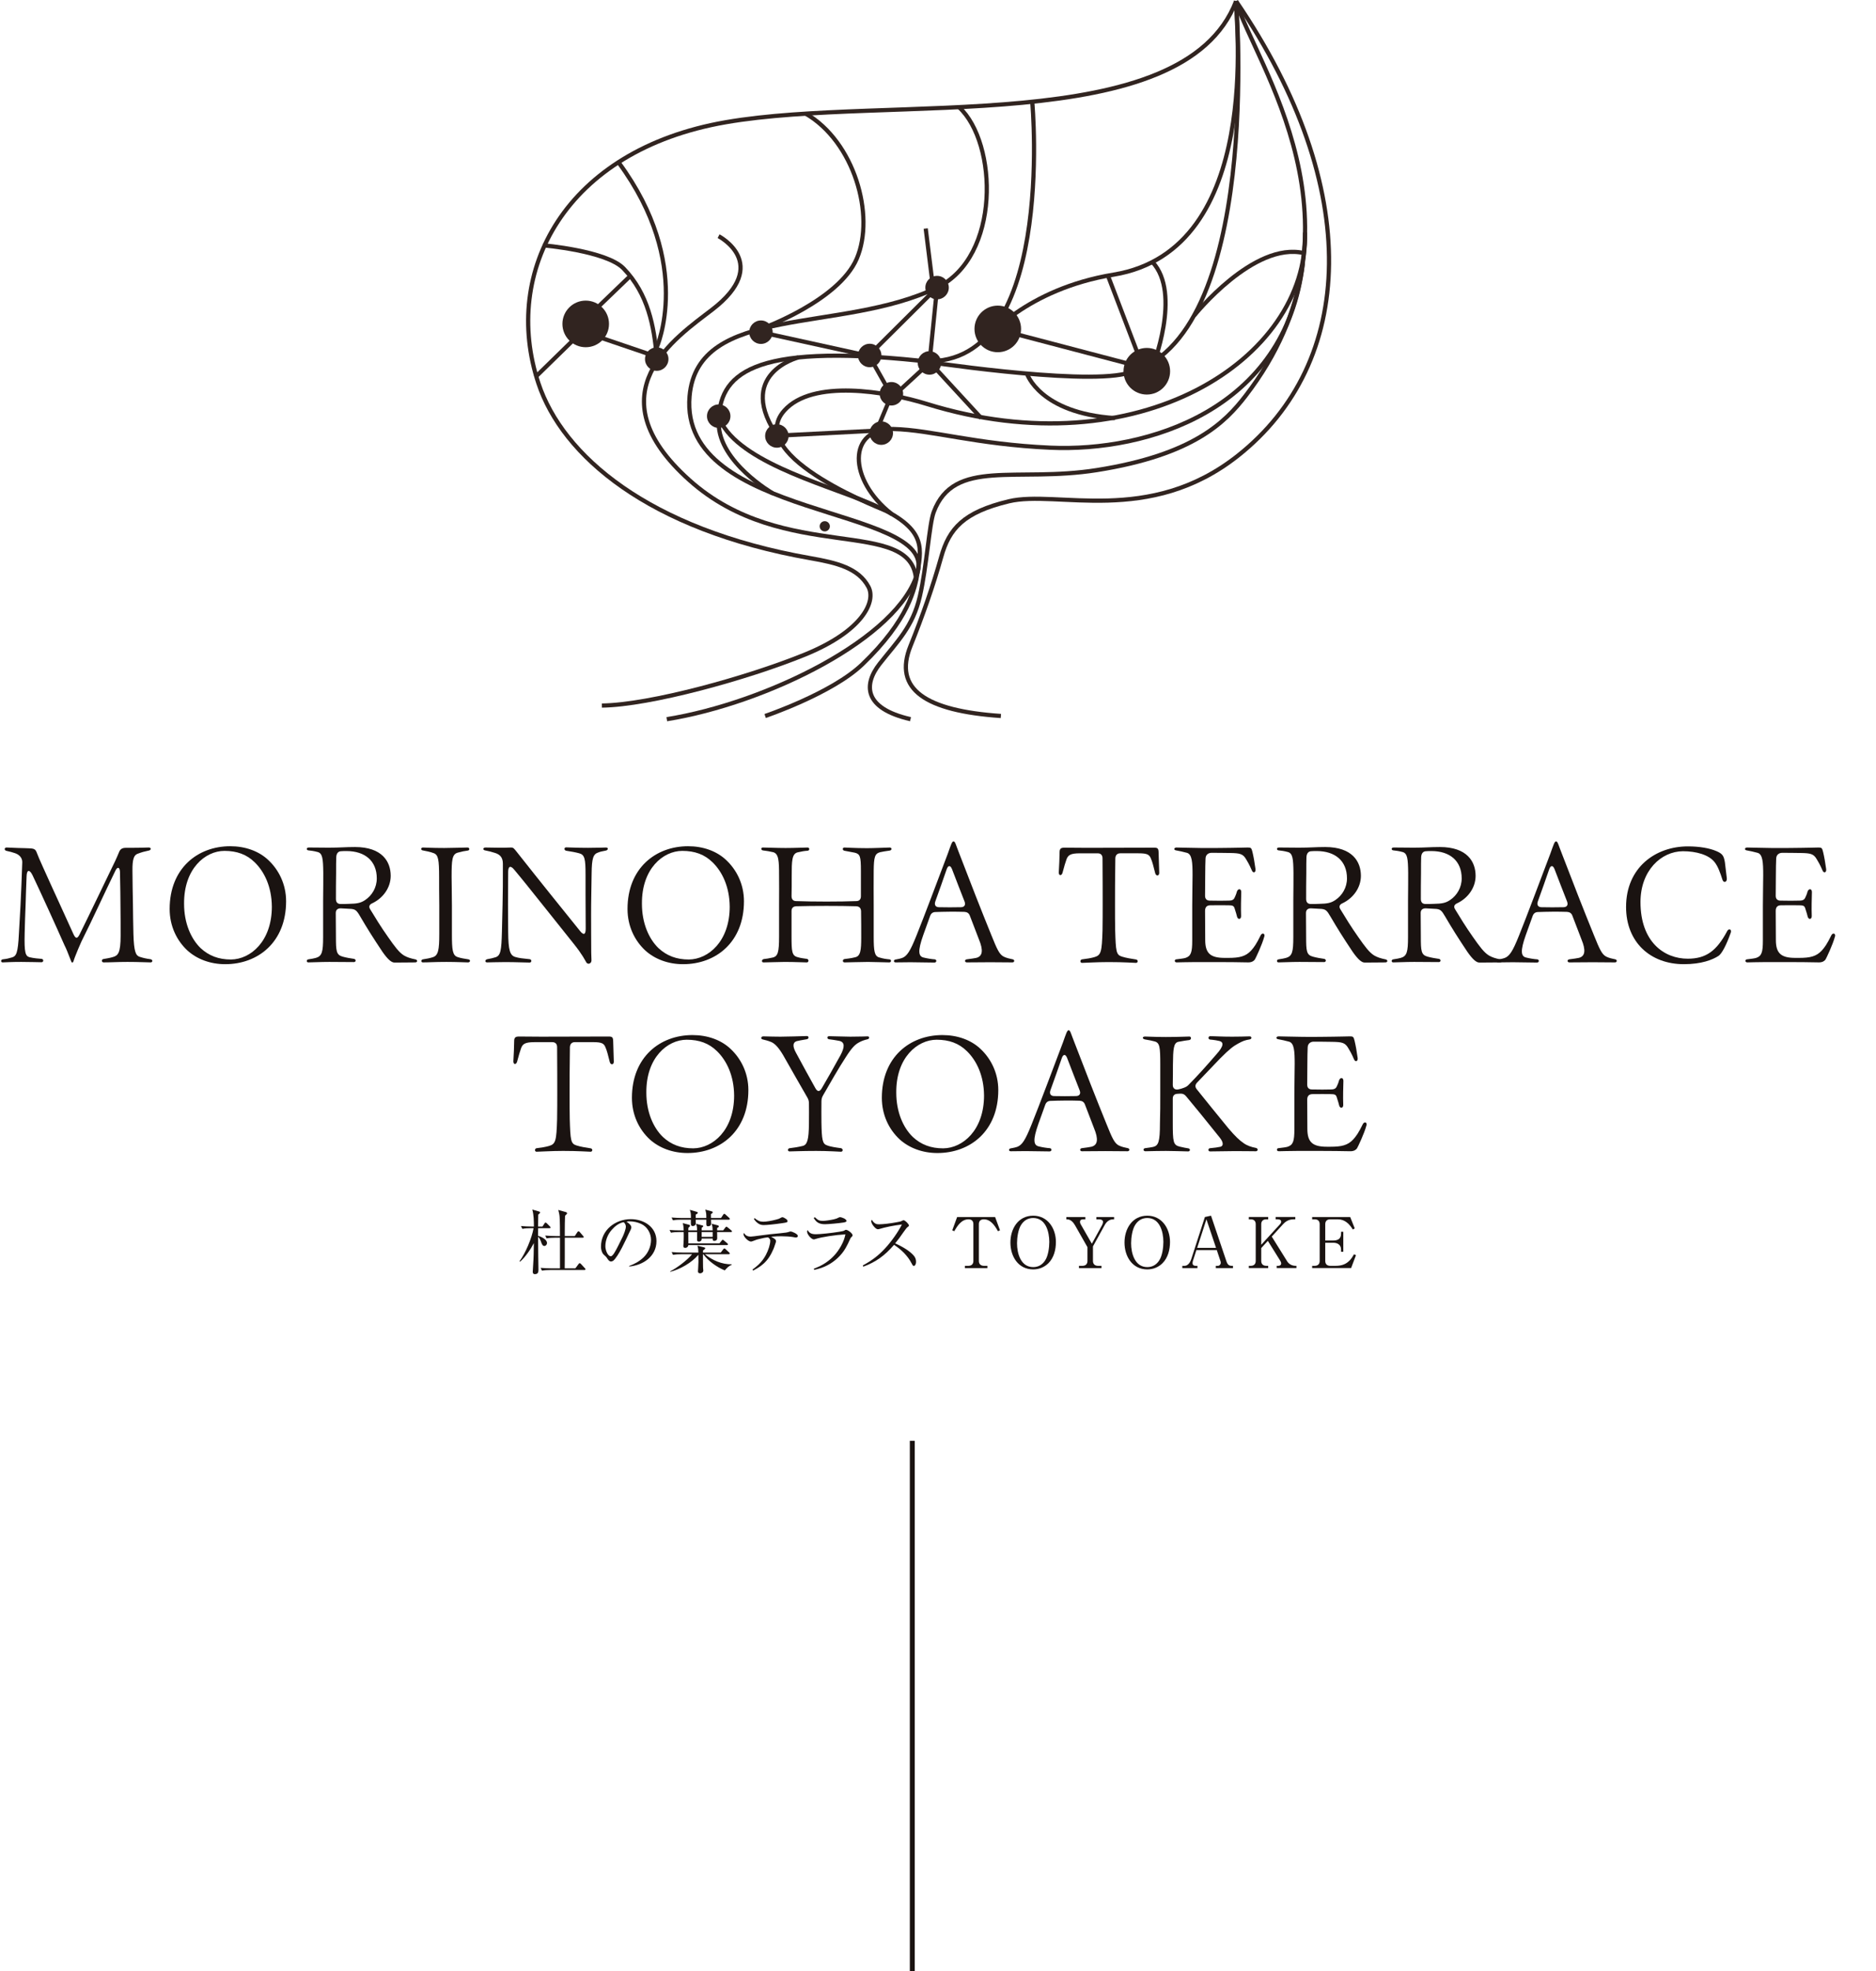 <?xml version="1.0" encoding="UTF-8"?><svg id="_レイヤー_2" xmlns="http://www.w3.org/2000/svg" width="268.259" height="281.721" viewBox="0 0 268.259 281.721"><defs><style>.cls-1{stroke:#312420;stroke-width:.6px;}.cls-1,.cls-2{fill:none;stroke-miterlimit:10;}.cls-2{stroke:#1a1311;stroke-width:.7px;}.cls-3{fill:#1a1311;}.cls-4{fill:#312420;}</style></defs><g id="_レイヤー_12"><path class="cls-1" d="M164.795,52.475s4.215-10.514,0-15.028"/><path class="cls-4" d="M118.435,74.679c.295.275.31.738.035,1.032-.275.295-.738.311-1.032.035-.295-.276-.31-.738-.035-1.033s.738-.31,1.032-.035Z"/><path class="cls-1" d="M137.159,15.339c5.502,5.104,5.956,21.349-3.161,25.758-13.762,6.654-34.241,2.264-35.393,15.528-1.535,17.665,35.165,15.614,32.629,25.086-2.536,9.472-21.754,18.809-35.885,21.067"/><path class="cls-1" d="M147.611,14.623s3.562,38.971-16.215,36.914c-24.095-2.506-28.657,1.94-28.625,8.951.025,5.568,7.719,10.007,7.719,10.007"/><path class="cls-1" d="M108.813,47.006s11.11-3.972,13.706-10.053c2.64-6.186-.364-16.706-7.334-20.729"/><path class="cls-1" d="M102.753,33.752s7.628,3.923-.887,10.476c-5.193,3.997-17.21,11.934-3.276,24.401,13.603,12.171,31.861,5,32.414,14.303"/><path class="cls-1" d="M93.909,49.64s5.304-11.834-5.413-26.37"/><path class="cls-1" d="M109.411,102.322s9.543-3.223,13.869-7.356c6.668-6.371,7.579-10.918,7.953-13.255.604-3.777,1.134-6.498-7.209-9.936-6.726-2.772-19.127-6.072-21.285-12.301"/><path class="cls-1" d="M93.909,50.981c-.377-4.265-1.204-8.969-4.75-12.622-2.458-2.531-11.503-3.301-11.503-3.301"/><path class="cls-1" d="M176.754.169c-7.548,19.687-49.653,13.255-72.978,17.3-22.982,3.986-32.084,21.349-26.785,37.306,3.432,10.336,15.713,20.926,38.883,24.991,3.771.662,6.856,1.404,8.304,4.086,1.141,2.114-.844,6.347-9.088,9.698-8.243,3.352-22.128,7.19-29.022,7.281"/><path class="cls-1" d="M127.18,73.171s-20.992-7.828-15.023-14.503c4.039-4.518,14.526-2.751,20.392-.936,30.164,9.332,54.5-6.399,54.068-24.515"/><path class="cls-1" d="M140.958,48.504s5.722-7.192,18.283-9.257c21.572-3.545,17.389-36.904,17.513-39.078"/><path class="cls-1" d="M186.309,37.589c-2.434,21.042-22.32,27.006-36.096,26.392-10.678-.477-16.988-2.541-22.465-2.673-6.556-.157-6.546,7.211-.229,12.162"/><path class="cls-1" d="M131.396,51.536s22.711,3.51,29.599,1.857C180.675,48.67,176.754.169,176.754.169"/><path class="cls-1" d="M176.754.169c2.535,8.688,20.021,32.165,1.356,56.401-2.903,3.769-7.45,8.429-21.285,10.614-11.474,1.812-20.399-1.746-23.305,5.986-.656,1.744-.997,7.787-1.985,12.054-1.011,4.371-3.241,6.453-5.745,9.64-2.322,2.955-2.322,6.371,4.41,7.912"/><line class="cls-1" x1="90.09" y1="39.471" x2="85.671" y2="43.722"/><line class="cls-1" x1="83.701" y1="46.916" x2="76.561" y2="53.888"/><line class="cls-1" x1="132.91" y1="51.868" x2="133.997" y2="41.096"/><line class="cls-1" x1="133.454" y1="41.375" x2="132.371" y2="32.659"/><line class="cls-1" x1="133.454" y1="52.311" x2="140.31" y2="59.751"/><line class="cls-1" x1="133.997" y1="41.096" x2="124.177" y2="50.853"/><circle class="cls-4" cx="133.997" cy="41.101" r="1.677"/><line class="cls-1" x1="124.362" y1="50.978" x2="127.467" y2="56.479"/><line class="cls-1" x1="108.632" y1="47.44" x2="124.177" y2="50.853"/><line class="cls-1" x1="110.894" y1="62.274" x2="125.79" y2="61.517"/><line class="cls-1" x1="83.083" y1="47.3" x2="93.909" y2="50.981"/><line class="cls-1" x1="127.488" y1="56.848" x2="132.91" y2="51.868"/><line class="cls-1" x1="125.332" y1="61.584" x2="127.467" y2="56.479"/><circle class="cls-4" cx="127.467" cy="56.273" r="1.677"/><circle class="cls-4" cx="132.91" cy="51.868" r="1.677"/><line class="cls-1" x1="158.446" y1="39.433" x2="163.45" y2="52.524"/><line class="cls-1" x1="144.259" y1="47.483" x2="163.45" y2="52.524"/><circle class="cls-4" cx="108.813" cy="47.473" r="1.677"/><circle class="cls-4" cx="93.909" cy="51.317" r="1.677"/><circle class="cls-4" cx="163.988" cy="53.054" r="3.331"/><circle class="cls-4" cx="142.677" cy="47.006" r="3.331"/><circle class="cls-4" cx="83.754" cy="46.291" r="3.331"/><path class="cls-1" d="M170.767,45.093s8.493-10.618,15.699-8.919"/><path class="cls-1" d="M146.846,53.391s1.798,5.641,12.587,6.36"/><path class="cls-1" d="M114.177,51.079s-9.317,2.382-2.775,11.592"/><circle class="cls-4" cx="124.362" cy="50.801" r="1.677"/><circle class="cls-4" cx="126.016" cy="61.896" r="1.677"/><circle class="cls-4" cx="111.088" cy="62.303" r="1.677"/><path class="cls-1" d="M176.754.169c18.311,26.839,17.039,51.699.249,64.962-12.719,10.047-25.882,4.858-32.744,6.508-6.498,1.563-8.537,3.911-9.671,7.956-1.134,4.045-2.674,8.471-4.389,12.711-2.506,6.199,2.142,9.281,12.923,10.015"/><circle class="cls-4" cx="102.771" cy="59.473" r="1.677"/><path class="cls-3" d="M9.94,136.776c-.229-.575-.435-1.15-.733-1.725-1.214-2.759-3.367-7.473-4.558-9.98-.435-.874-.825-.805-.848.184-.045,1.403-.114,2.69-.137,3.955-.046,1.38-.115,2.782-.137,4.162-.069,2.828.114,3.265.71,3.426.572.138,1.328.207,1.718.23.32.046.297.483-.023.483-.596,0-1.581-.046-2.886-.046-1.352,0-1.947.046-2.657.069-.16,0-.229-.092-.229-.207,0-.092.069-.207.229-.23.619-.069.848-.138,1.329-.276.618-.184.848-.621.985-3.38.069-1.357.16-2.69.229-4.047.092-1.84.16-3.495.252-6.163.023-.667-.481-1.127-1.054-1.311-.435-.138-.641-.207-1.191-.322-.366-.069-.343-.483,0-.483s1.168.069,2.588.092c.252,0,.435.023.618.023.756.023.939.138,1.122.644.161.414.413,1.035.848,1.978,1.512,3.38,3.161,6.898,4.375,9.612.321.713.573.736.916.023,1.649-3.334,3.436-7.083,5.062-10.44.252-.529.435-.989.572-1.311.161-.391.435-.575.962-.575h.756c.962,0,1.695-.023,2.52-.046.366,0,.366.368,0,.437-.641.138-.939.207-1.604.46-.503.184-.755.713-.733,2.438.023,1.748.023,3.058.069,4.76.023,1.449.023,2.805.069,4.254.069,2.622.366,3.082.87,3.265.573.184.894.253,1.535.345.206.023.298.138.298.253s-.092.207-.252.207c-.596,0-1.626-.069-3.298-.069-1.42,0-2.313.069-3.413.069-.32,0-.343-.437-.023-.483.367-.069.894-.138,1.329-.276.756-.207,1.122-.575,1.122-3.058,0-1.472,0-2.69-.022-4.392,0-1.242-.023-2.162-.069-4.714-.023-.713-.367-.805-.665-.161-1.74,3.564-3.115,6.646-4.855,10.118-.343.736-.618,1.449-.916,2.185-.206.506-.206.805-.389.805-.115,0-.161-.207-.39-.782Z"/><path class="cls-3" d="M26.802,135.834c-1.512-1.403-2.542-3.472-2.542-5.933,0-5.818,4.008-8.968,8.658-8.968,2.153,0,4.077.69,5.428,1.955,1.512,1.403,2.565,3.472,2.565,5.91,0,5.841-4.008,8.991-8.703,8.991-2.13,0-4.031-.713-5.405-1.955ZM38.873,129.556c-.023-2.805-1.054-4.967-2.451-6.324-1.146-1.127-2.542-1.633-4.329-1.633-2.748,0-5.817,2.552-5.771,7.565,0,2.76.985,4.99,2.359,6.324,1.191,1.104,2.588,1.633,4.352,1.633,2.794-.023,5.841-2.598,5.841-7.565Z"/><path class="cls-3" d="M54.657,135.972c-1.351-2.024-2.13-3.265-3.115-4.944-.55-.943-.71-1.127-1.558-1.15l-1.26-.069c-.458,0-.71.23-.71.667,0,.966.023,1.978.023,3.38,0,2.046.046,2.598.939,2.851.573.161,1.168.253,1.649.322.32.069.297.46-.023.46-.939,0-2.153-.023-3.527-.023-1.283,0-2.359.069-2.978.069-.16,0-.229-.092-.229-.207,0-.092.069-.207.229-.23.596-.092.71-.115,1.077-.207.87-.253,1.031-.851,1.031-2.966v-5.197c.023-1.978.023-2.943.023-4.001-.023-2.046-.115-2.782-.802-2.966-.504-.138-1.008-.207-1.283-.23-.183,0-.275-.115-.275-.207,0-.115.092-.207.298-.207.55,0,1.672.023,2.84.023,1.626,0,2.382-.092,3.756-.092,3.894,0,5.107,2.093,5.107,4.116,0,1.678-1.077,3.173-2.611,3.909-.435.184-.573.483-.321.874.641,1.058,1.535,2.529,2.565,3.978.916,1.311,1.557,2.185,2.267,2.622.481.276.939.414,1.604.552.183.023.275.138.275.23,0,.115-.092.207-.298.207-.802,0-1.558.023-2.932.023-.413,0-.916-.368-1.764-1.587ZM49.961,129.165c1.008-.023,1.604-.092,2.268-.552.962-.644,1.649-1.771,1.649-3.081,0-2.507-1.695-3.909-4.329-3.909-.275,0-.527,0-.756.023-.412,0-.687.299-.71.851-.023.483-.023,1.219-.023,2.3-.023,1.311-.023,2.391-.023,3.679,0,.46.229.713.664.713.413,0,.848,0,1.26-.023Z"/><path class="cls-3" d="M60.249,137.328c0-.092.069-.207.229-.23.504-.069,1.054-.184,1.397-.299.801-.23.939-1.081.939-3.311v-4.093c-.023-1.771-.023-3.035-.023-4.024,0-2.506-.115-3.219-.779-3.449-.458-.184-1.077-.299-1.558-.391-.16-.023-.229-.115-.229-.207,0-.115.092-.207.252-.207.321,0,1.237.069,3.046.069,1.031,0,2.932-.069,3.321-.069.321,0,.367.391.046.437-.389.046-.87.138-1.443.299-.802.23-.87,1.035-.87,3.472,0,.989.045,2.3.045,4.07v4.093c0,2.276.092,3.058.825,3.288.458.161.985.23,1.535.322.16.023.229.138.229.23s-.115.207-.275.207c-.504,0-1.558-.069-3.092-.069-1.741,0-2.497.069-3.367.069-.16,0-.229-.092-.229-.207Z"/><path class="cls-3" d="M72.252,137.489c-1.397,0-2.016.046-2.611.046-.32,0-.32-.391.046-.46.619-.115.71-.138,1.168-.276.733-.23.848-.966.917-3.656l.091-3.863c.046-1.771.046-3.196.046-5.841,0-.874-.389-1.311-1.099-1.541-.573-.184-.871-.253-1.443-.368-.16-.023-.252-.115-.252-.207,0-.115.115-.207.298-.207.71,0,2.474.069,3.665,0,.344,0,.435.161.756.552,4.054,5.128,6.207,7.772,8.131,10.164l.962,1.196c.504.644.825.575.825-.299,0-1.863-.023-3.403-.023-4.944v-2.828c0-2.185-.115-2.805-.894-3.012-.504-.138-1.099-.253-1.878-.368-.321-.069-.321-.483,0-.483.481,0,1.42.069,3.115.069,1.42,0,2.313-.046,2.565-.046.183,0,.275.069.275.161,0,.138-.092.23-.275.276-.596.115-.825.161-1.1.276-.71.23-.916.828-.939,2.989l-.046,2.966c-.045,2.3-.023,3.656-.023,5.473,0,2.851.023,3.541.046,3.932.023.322-.183.529-.412.529-.115,0-.229-.046-.321-.184-.229-.368-.504-1.035-1.809-2.667-2.451-3.058-4.924-6.186-6.78-8.485-.641-.805-1.191-1.449-1.718-2.093-.504-.621-.87-.552-.87.322,0,1.702-.023,3.357-.023,4.622l.023,3.909c.023,2.69.252,3.426,1.077,3.633.481.138.87.184,1.992.299.321.023.321.483,0,.483-.71,0-1.924-.069-3.481-.069Z"/><path class="cls-3" d="M92.274,135.834c-1.512-1.403-2.542-3.472-2.542-5.933,0-5.818,4.008-8.968,8.658-8.968,2.153,0,4.077.69,5.428,1.955,1.512,1.403,2.565,3.472,2.565,5.91,0,5.841-4.008,8.991-8.703,8.991-2.13,0-4.031-.713-5.405-1.955ZM104.344,129.556c-.023-2.805-1.054-4.967-2.451-6.324-1.146-1.127-2.542-1.633-4.329-1.633-2.748,0-5.817,2.552-5.771,7.565,0,2.76.985,4.99,2.359,6.324,1.191,1.104,2.588,1.633,4.352,1.633,2.794-.023,5.841-2.598,5.841-7.565Z"/><path class="cls-3" d="M109.25,137.053c.389-.046.595-.069,1.214-.207.778-.161.939-.782.939-2.989v-4.507c0-1.771.023-3.035,0-4.208,0-2.116-.046-3.15-.848-3.357-.504-.115-.893-.184-1.466-.253-.16-.023-.229-.138-.229-.23s.069-.184.229-.184c.665,0,1.878.069,3.252.069,1.26,0,2.817-.069,3.138-.069s.321.437,0,.46c-.389.023-.847.092-1.42.23-.825.207-.848,1.219-.848,3.403,0,1.104,0,1.909-.023,2.851,0,.46.229.713.665.713,2.359.092,6.344.092,8.589,0,.435,0,.664-.253.664-.69v-3.656c0-2.047-.115-2.392-.894-2.575-.572-.115-1.122-.207-1.466-.276-.32-.069-.297-.46,0-.46.275,0,1.558.092,3.229.092.985,0,2.405-.069,3.252-.092.16,0,.252.092.252.207,0,.092-.092.207-.252.23-.596.092-.985.138-1.374.23-.756.207-.894.69-.917,2.645-.023,1.84,0,3.15,0,4.921v4.553c0,2,.115,2.736.779,2.92.619.184.985.23,1.466.276.321.023.298.437-.023.437-.458,0-2.29-.069-3.023-.069-.779,0-3.184.069-3.367.069-.32,0-.32-.437,0-.483.298-.046.894-.092,1.512-.253.779-.161.871-1.012.871-2.828,0-1.265,0-2.346-.023-3.771-.023-.437-.252-.667-.687-.69-2.245-.069-6.253-.069-8.589,0-.436.023-.665.253-.665.69v3.61c0,2.116.046,2.76.848,2.966.389.138,1.054.207,1.351.253.321.069.275.506-.022.506-.55,0-1.558-.069-3.184-.069-.71,0-2.497.069-3,.069-.321,0-.298-.437.069-.483Z"/><path class="cls-3" d="M130.211,137.512c-.779,0-1.58.023-2.13.023-.183,0-.252-.092-.252-.184,0-.115.069-.207.252-.23.389-.069.71-.138.893-.207.71-.253,1.168-.943,2.061-3.173,1.169-2.897,3.023-7.864,4.489-11.728.458-1.265.596-1.771.825-1.771.252,0,.32.483.847,1.793,1.443,3.771,3.161,8.163,4.558,11.59.825,2.046,1.146,2.759,1.764,3.081.413.207.871.299,1.306.391.138.023.206.138.206.23s-.092.207-.252.207c-1.054,0-2.222-.023-3.184-.023-1.488,0-2.794.023-3.344.023-.32,0-.344-.391-.022-.437.71-.092,1.03-.138,1.374-.207.938-.23,1.008-1.127.39-2.621l-1.306-3.403c-.138-.368-.39-.529-.779-.552-1.236-.046-3-.023-4.122.023-.39,0-.642.184-.779.552l-.984,2.737c-.824,2.323-.688,3.058.068,3.219.436.115,1.168.23,1.581.253.32.046.274.46-.046.46-.688,0-2.703-.046-3.413-.046ZM137.93,128.843c-.596-1.495-1.168-3.012-1.81-4.668-.252-.598-.572-.483-.756.069-.48,1.426-1.076,3.058-1.626,4.599-.16.483.046.805.55.805.938.023,2.106.023,3.092,0,.526,0,.732-.322.55-.805Z"/><path class="cls-3" d="M154.745,137.099c.618-.069,1.306-.184,1.764-.322.939-.276,1.054-.736,1.146-3.817.022-1.265.022-2.667.022-3.679,0-1.633,0-3.541-.022-6.623,0-.46-.252-.713-.688-.713h-2.542c-1.352,0-1.695.253-1.924.874-.115.322-.344,1.035-.573,1.931-.137.437-.526.414-.526-.046v-.046c.046-.529.114-2.46.114-2.875,0-.506.206-.644.688-.644.229,0,1.878.023,3.184.023l9.643-.023c.504,0,.618.115.641.621.023.483.092,2.621.092,2.943v.046c0,.437-.436.506-.572.046-.229-.943-.436-1.702-.596-2.047-.229-.621-.526-.805-1.81-.805h-2.588c-.436,0-.688.253-.71.713-.046,3.081-.046,4.967-.046,6.623,0,1.449,0,2.46.022,3.633.092,3.058.138,3.541.962,3.794.573.184,1.397.322,2.039.414.32.069.274.483-.023.483-.366,0-1.648-.115-3.916-.115-1.741,0-3.367.115-3.802.115-.321,0-.298-.483.022-.506Z"/><path class="cls-3" d="M168.193,137.099c.596-.069,1.122-.138,1.328-.207.779-.253.962-.805.962-2.46v-5.036c0-1.725.046-3.104.046-4.346,0-1.817-.068-2.966-.802-3.173-.48-.138-1.145-.276-1.534-.345-.184-.023-.274-.115-.274-.207s.114-.207.297-.207c.436,0,1.535.046,3.505.069,2.222.023,3.436-.023,4.328-.023,1.031,0,1.649-.046,2.359-.046.436,0,.55.023.688.644.16.667.32,1.564.435,2.438.069.506-.344.644-.526.184-.344-.805-.618-1.265-.802-1.563-.458-.805-.894-.897-2.313-.92-1.008-.023-2.198-.023-2.68-.023-.298,0-.802.184-.824.805-.023.575-.046,1.426-.046,2.437,0,.943-.022,1.817-.022,2.897,0,.46.252.69.687.69,1.122.023,1.97.023,2.657,0,.595,0,.778-.161.916-.506.183-.368.274-.713.298-.805.16-.437.618-.437.618.092-.023.943-.068,2.208-.023,3.403.023.506-.435.575-.572.138-.046-.184-.183-.713-.366-1.242-.114-.345-.298-.414-.87-.414-.71,0-1.535-.023-2.589,0-.549,0-.755.322-.755.805,0,1.403.022,2.667.022,4.162,0,1.931.778,2.552,2.794,2.552h.504c1.604,0,2.474-.207,3.253-1.035.435-.483.778-.966,1.374-2.185.183-.368.55-.322.55.023,0,.046,0,.092-.023.138-.32,1.196-1.236,3.104-1.352,3.288-.137.207-.435.414-.938.414-1.214-.023-2.886-.046-4.375-.046h-3.138c-1.396,0-2.29.046-2.726.046-.366,0-.343-.414-.068-.437Z"/><path class="cls-3" d="M193.391,135.972c-1.352-2.024-2.13-3.265-3.115-4.944-.549-.943-.71-1.127-1.557-1.15l-1.26-.069c-.458,0-.71.23-.71.667,0,.966.022,1.978.022,3.38,0,2.046.046,2.598.939,2.851.572.161,1.168.253,1.648.322.321.069.298.46-.022.46-.939,0-2.153-.023-3.527-.023-1.282,0-2.359.069-2.978.069-.16,0-.229-.092-.229-.207,0-.092.068-.207.229-.23.596-.092.71-.115,1.076-.207.871-.253,1.031-.851,1.031-2.966v-5.197c.022-1.978.022-2.943.022-4.001-.022-2.046-.114-2.782-.802-2.966-.504-.138-1.008-.207-1.282-.23-.184,0-.274-.115-.274-.207,0-.115.091-.207.297-.207.55,0,1.673.023,2.841.023,1.626,0,2.382-.092,3.756-.092,3.894,0,5.107,2.093,5.107,4.116,0,1.678-1.076,3.173-2.611,3.909-.435.184-.572.483-.32.874.642,1.058,1.534,2.529,2.565,3.978.916,1.311,1.558,2.185,2.268,2.622.48.276.938.414,1.603.552.184.023.275.138.275.23,0,.115-.092.207-.298.207-.802,0-1.558.023-2.932.023-.412,0-.916-.368-1.764-1.587ZM188.695,129.165c1.008-.023,1.604-.092,2.268-.552.962-.644,1.649-1.771,1.649-3.081,0-2.507-1.695-3.909-4.329-3.909-.274,0-.526,0-.756.023-.412,0-.688.299-.71.851-.022.483-.022,1.219-.022,2.3-.023,1.311-.023,2.391-.023,3.679,0,.46.229.713.664.713.412,0,.848,0,1.26-.023Z"/><path class="cls-3" d="M209.793,135.972c-1.352-2.024-2.13-3.265-3.115-4.944-.549-.943-.71-1.127-1.557-1.15l-1.26-.069c-.458,0-.71.23-.71.667,0,.966.022,1.978.022,3.38,0,2.046.046,2.598.939,2.851.572.161,1.168.253,1.648.322.321.069.298.46-.022.46-.939,0-2.153-.023-3.527-.023-1.282,0-2.359.069-2.978.069-.16,0-.229-.092-.229-.207,0-.092.068-.207.229-.23.596-.092.71-.115,1.076-.207.871-.253,1.031-.851,1.031-2.966v-5.197c.022-1.978.022-2.943.022-4.001-.022-2.046-.114-2.782-.802-2.966-.504-.138-1.008-.207-1.282-.23-.184,0-.274-.115-.274-.207,0-.115.091-.207.297-.207.55,0,1.673.023,2.841.023,1.626,0,2.382-.092,3.756-.092,3.894,0,5.107,2.093,5.107,4.116,0,1.678-1.076,3.173-2.611,3.909-.435.184-.572.483-.32.874.642,1.058,1.534,2.529,2.565,3.978.916,1.311,1.558,2.185,2.268,2.622.48.276.938.414,1.603.552.184.023.275.138.275.23,0,.115-.092.207-.298.207-.802,0-1.558.023-2.932.023-.412,0-.916-.368-1.764-1.587ZM205.098,129.165c1.008-.023,1.604-.092,2.268-.552.962-.644,1.649-1.771,1.649-3.081,0-2.507-1.695-3.909-4.329-3.909-.274,0-.526,0-.756.023-.412,0-.688.299-.71.851-.022.483-.022,1.219-.022,2.3-.023,1.311-.023,2.391-.023,3.679,0,.46.229.713.664.713.412,0,.848,0,1.26-.023Z"/><path class="cls-3" d="M216.37,137.512c-.779,0-1.581.023-2.131.023-.183,0-.251-.092-.251-.184,0-.115.068-.207.251-.23.39-.069.711-.138.894-.207.71-.253,1.168-.943,2.062-3.173,1.168-2.897,3.023-7.864,4.489-11.728.458-1.265.596-1.771.824-1.771.252,0,.32.483.848,1.793,1.442,3.771,3.16,8.163,4.558,11.59.824,2.046,1.146,2.759,1.764,3.081.412.207.87.299,1.306.391.137.023.206.138.206.23s-.092.207-.252.207c-1.054,0-2.222-.023-3.184-.023-1.489,0-2.794.023-3.344.023-.321,0-.344-.391-.023-.437.71-.092,1.031-.138,1.374-.207.939-.23,1.008-1.127.39-2.621l-1.306-3.403c-.137-.368-.389-.529-.778-.552-1.237-.046-3-.023-4.123.023-.389,0-.641.184-.778.552l-.985,2.737c-.824,2.323-.687,3.058.069,3.219.435.115,1.168.23,1.58.253.32.046.274.46-.046.46-.687,0-2.702-.046-3.412-.046ZM224.088,128.843c-.595-1.495-1.168-3.012-1.809-4.668-.252-.598-.573-.483-.756.069-.481,1.426-1.077,3.058-1.627,4.599-.16.483.046.805.55.805.939.023,2.107.023,3.092,0,.527,0,.733-.322.55-.805Z"/><path class="cls-3" d="M232.521,129.602c0-5.634,4.215-8.646,8.841-8.646,1.649,0,3.092.253,4.054.667.871.368,1.077.644,1.237,1.61.092.69.206,1.656.274,2.3.046.552-.458.69-.618.207-.344-1.081-.664-1.955-1.146-2.552-.824-1.035-2.61-1.541-4.512-1.541-3.138.023-6.069,2.782-6.069,7.266,0,5.703,3.39,8.094,6.757,8.094,2.61,0,4.122-1.104,5.634-3.932.184-.368.55-.322.55,0,0,.069,0,.161-.046.253-.596,1.679-1.236,2.92-1.718,3.265-.87.575-2.474,1.196-4.97,1.196-4.764,0-8.269-3.104-8.269-8.186Z"/><path class="cls-3" d="M249.794,137.099c.596-.069,1.122-.138,1.328-.207.779-.253.962-.805.962-2.46v-5.036c0-1.725.046-3.104.046-4.346,0-1.817-.068-2.966-.802-3.173-.48-.138-1.145-.276-1.534-.345-.184-.023-.274-.115-.274-.207s.114-.207.297-.207c.436,0,1.535.046,3.505.069,2.222.023,3.436-.023,4.328-.023,1.031,0,1.649-.046,2.359-.046.436,0,.55.023.688.644.16.667.32,1.564.435,2.438.069.506-.344.644-.526.184-.344-.805-.618-1.265-.802-1.563-.458-.805-.894-.897-2.313-.92-1.008-.023-2.198-.023-2.68-.023-.298,0-.802.184-.824.805-.023.575-.046,1.426-.046,2.437,0,.943-.022,1.817-.022,2.897,0,.46.251.69.687.69,1.122.023,1.97.023,2.657,0,.595,0,.778-.161.916-.506.183-.368.274-.713.298-.805.16-.437.618-.437.618.092-.023.943-.068,2.208-.023,3.403.023.506-.435.575-.572.138-.046-.184-.183-.713-.366-1.242-.114-.345-.298-.414-.87-.414-.71,0-1.535-.023-2.589,0-.549,0-.755.322-.755.805,0,1.403.022,2.667.022,4.162,0,1.931.778,2.552,2.794,2.552h.504c1.604,0,2.474-.207,3.253-1.035.435-.483.778-.966,1.374-2.185.183-.368.55-.322.55.023,0,.046,0,.092-.023.138-.32,1.196-1.236,3.104-1.352,3.288-.137.207-.435.414-.938.414-1.214-.023-2.886-.046-4.375-.046h-3.138c-1.396,0-2.29.046-2.726.046-.366,0-.343-.414-.068-.437Z"/><path class="cls-3" d="M76.754,164.086c.619-.069,1.306-.184,1.764-.322.939-.276,1.054-.736,1.145-3.817.023-1.265.023-2.667.023-3.679,0-1.633,0-3.541-.023-6.623,0-.46-.252-.713-.687-.713h-2.542c-1.352,0-1.695.253-1.924.874-.114.322-.343,1.035-.572,1.931-.138.437-.527.414-.527-.046v-.046c.046-.529.114-2.46.114-2.875,0-.506.207-.644.688-.644.229,0,1.878.023,3.184.023l9.642-.023c.504,0,.619.115.642.621.022.483.091,2.621.091,2.943v.046c0,.437-.435.506-.573.046-.229-.943-.435-1.702-.595-2.047-.229-.621-.527-.805-1.81-.805h-2.588c-.435,0-.687.253-.71.713-.046,3.081-.046,4.967-.046,6.623,0,1.449,0,2.46.023,3.633.092,3.058.137,3.541.962,3.794.573.184,1.397.322,2.039.414.32.069.275.483-.023.483-.367,0-1.649-.115-3.917-.115-1.741,0-3.367.115-3.802.115-.32,0-.297-.483.023-.506Z"/><path class="cls-3" d="M92.905,162.821c-1.512-1.403-2.542-3.472-2.542-5.933,0-5.818,4.008-8.968,8.658-8.968,2.153,0,4.077.69,5.428,1.955,1.512,1.403,2.565,3.472,2.565,5.91,0,5.841-4.008,8.991-8.703,8.991-2.13,0-4.031-.713-5.405-1.955ZM104.975,156.544c-.023-2.805-1.054-4.967-2.451-6.324-1.146-1.127-2.542-1.633-4.329-1.633-2.748,0-5.817,2.552-5.771,7.565,0,2.76.985,4.99,2.359,6.324,1.191,1.104,2.588,1.633,4.352,1.633,2.794-.023,5.841-2.598,5.841-7.565Z"/><path class="cls-3" d="M116.66,164.477c-2.039,0-3.413.069-3.756.069-.32,0-.297-.437.023-.46.596-.069,1.191-.161,1.855-.322.641-.161.87-.851.893-3.173.023-1.219,0-2.139,0-2.897,0-.345-.069-.575-.229-.851-.939-1.656-2.13-3.679-3.458-6.048-.641-1.081-1.168-1.656-1.718-1.886-.527-.207-.687-.23-1.214-.368-.137-.023-.206-.115-.206-.207,0-.115.114-.23.298-.23.893.023,1.763.046,2.451.046.916,0,3.046-.069,3.779-.092.321,0,.321.414-.023.46-.756.115-1.122.207-1.443.276-.572.184-.572.759-.114,1.61,1.03,1.885,1.695,3.15,2.771,5.059.321.598.642.598.962.023.848-1.449,1.604-2.782,2.657-4.691.572-1.081.687-1.863-.184-2.047-.481-.092-.916-.161-1.466-.23-.32-.069-.298-.437.023-.437.687,0,2.153.069,3.023.069,1.466,0,2.29-.046,2.474-.046.16,0,.229.092.229.184s-.092.207-.229.23c-.481.115-.871.253-1.237.46-.55.299-1.008.736-1.901,2.138-.87,1.311-2.428,4.024-3.229,5.427-.161.276-.229.529-.229.851,0,1.15-.023,1.909,0,3.058.045,2.369.137,3.012.778,3.219.481.207,1.329.322,2.016.414.321.069.321.506,0,.506-.137,0-1.786-.115-3.596-.115Z"/><path class="cls-3" d="M128.642,162.821c-1.512-1.403-2.542-3.472-2.542-5.933,0-5.818,4.008-8.968,8.657-8.968,2.153,0,4.077.69,5.429,1.955,1.512,1.403,2.565,3.472,2.565,5.91,0,5.841-4.009,8.991-8.704,8.991-2.129,0-4.031-.713-5.405-1.955ZM140.712,156.544c-.022-2.805-1.054-4.967-2.45-6.324-1.146-1.127-2.542-1.633-4.329-1.633-2.748,0-5.817,2.552-5.771,7.565,0,2.76.985,4.99,2.359,6.324,1.191,1.104,2.588,1.633,4.352,1.633,2.794-.023,5.84-2.598,5.84-7.565Z"/><path class="cls-3" d="M146.672,164.5c-.779,0-1.581.023-2.131.023-.183,0-.251-.092-.251-.184,0-.115.068-.207.251-.23.39-.069.711-.138.894-.207.71-.253,1.168-.943,2.062-3.173,1.168-2.897,3.023-7.864,4.489-11.728.458-1.265.596-1.771.824-1.771.252,0,.32.483.848,1.793,1.442,3.771,3.16,8.163,4.558,11.59.824,2.046,1.146,2.759,1.764,3.081.412.207.87.299,1.306.391.137.023.206.138.206.23s-.092.207-.252.207c-1.054,0-2.222-.023-3.184-.023-1.489,0-2.794.023-3.344.023-.321,0-.344-.391-.023-.437.71-.092,1.031-.138,1.374-.207.939-.23,1.008-1.127.39-2.621l-1.306-3.403c-.137-.368-.389-.529-.778-.552-1.237-.046-3-.023-4.123.023-.389,0-.641.184-.778.552l-.985,2.737c-.824,2.323-.687,3.058.069,3.219.435.115,1.168.23,1.58.253.32.046.274.46-.046.46-.687,0-2.702-.046-3.412-.046ZM154.39,155.831c-.595-1.495-1.168-3.012-1.809-4.668-.252-.598-.573-.483-.756.069-.481,1.426-1.077,3.058-1.627,4.599-.16.483.046.805.55.805.939.023,2.107.023,3.092,0,.527,0,.733-.322.55-.805Z"/><path class="cls-3" d="M166.716,164.477c-.732,0-1.992.023-2.932.046-.32,0-.366-.391-.046-.437.55-.069.824-.115,1.168-.184.733-.184.962-.69.962-3.357.046-1.426.046-2.736.046-4.208v-4.185c0-2.552-.068-3.15-.848-3.334-.32-.092-.687-.161-1.351-.276-.184-.046-.298-.138-.298-.23s.114-.184.298-.184c.458,0,1.466.069,3,.069,1.604,0,3.069-.069,3.367-.069s.298.46-.023.506c-.32.046-.916.115-1.58.253-.664.161-.733,1.012-.756,3.288,0,.851,0,1.748-.022,2.851,0,.483.274.736.755.667.321-.069.596-.138.871-.253.298-.115.48-.23.687-.46,1.329-1.357,2.245-2.368,3.939-4.323,1.1-1.219,1.008-1.725.436-1.886-.275-.069-.779-.161-1.352-.207-.32-.046-.298-.483.023-.483.778,0,1.488.069,3.138.069,1.076,0,1.58-.023,2.496-.046.32,0,.344.391,0,.437-.688.115-.984.23-1.695.621-.618.345-1.122.69-2.542,2.116l-3.275,3.426c-.298.322-.32.621-.046.966,1.237,1.541,2.978,3.702,4.513,5.565.938,1.104,1.58,1.725,2.198,2.138.481.345,1.1.552,1.718.667.184.023.275.161.275.253,0,.115-.092.23-.252.23-.55,0-1.558-.023-3.023-.023-1.031,0-2.428.046-3.527.046-.32,0-.32-.437,0-.46.71-.069,1.054-.115,1.489-.207.412-.115.458-.598-.092-1.288-2.016-2.53-3.757-4.645-4.833-5.933-.229-.276-.48-.391-.848-.368l-.389.023c-.436.023-.664.253-.664.69v3.403c0,2.782.068,3.219.962,3.449.526.115,1.007.23,1.259.253.321.046.298.437-.022.437-.848-.023-2.474-.069-3.184-.069Z"/><path class="cls-3" d="M182.799,164.086c.596-.069,1.122-.138,1.328-.207.779-.253.962-.805.962-2.46v-5.036c0-1.725.046-3.104.046-4.346,0-1.817-.068-2.966-.802-3.173-.48-.138-1.145-.276-1.534-.345-.184-.023-.274-.115-.274-.207s.114-.207.297-.207c.436,0,1.535.046,3.505.069,2.222.023,3.436-.023,4.328-.023,1.031,0,1.649-.046,2.359-.046.436,0,.55.023.688.644.16.667.32,1.564.435,2.438.069.506-.344.644-.526.184-.344-.805-.618-1.265-.802-1.563-.458-.805-.894-.897-2.313-.92-1.008-.023-2.198-.023-2.68-.023-.298,0-.802.184-.824.805-.023.575-.046,1.426-.046,2.437,0,.943-.022,1.817-.022,2.897,0,.46.251.69.687.69,1.122.023,1.97.023,2.657,0,.595,0,.778-.161.916-.506.183-.368.274-.713.298-.805.16-.437.618-.437.618.092-.023.943-.068,2.208-.023,3.403.023.506-.435.575-.572.138-.046-.184-.183-.713-.366-1.242-.114-.345-.298-.414-.87-.414-.71,0-1.535-.023-2.589,0-.549,0-.755.322-.755.805,0,1.403.022,2.667.022,4.162,0,1.931.778,2.552,2.794,2.552h.504c1.604,0,2.474-.207,3.253-1.035.435-.483.778-.966,1.374-2.185.183-.368.55-.322.55.023,0,.046,0,.092-.023.138-.32,1.196-1.236,3.104-1.352,3.288-.137.207-.435.414-.938.414-1.214-.023-2.886-.046-4.375-.046h-3.138c-1.396,0-2.29.046-2.726.046-.366,0-.343-.414-.068-.437Z"/><path class="cls-3" d="M75.868,175.521c-.398,0-.797.02-1.176.09l-.199-.4c.508.04,1.017.07,1.535.07h.319c-.01-.83-.01-1.619-.229-2.429l.927.27c.07.02.189.06.189.15,0,.1-.199.24-.269.31,0,.55-.02,1.129-.02,1.699h.628l.279-.43c.03-.05.1-.14.16-.14.05,0,.149.08.179.11l.438.44c.07.07.1.1.1.15,0,.09-.07.11-.149.11h-1.634c-.01.36-.01.729-.01,1.089.428.11,1.285.51,1.285,1.029,0,.22-.169.42-.389.42-.259,0-.369-.32-.468-.6-.089-.24-.209-.55-.418-.71,0,.9.01,1.809.02,2.719.01.669.03,1.349.03,2.019,0,.379-.109.6-.528.6-.209,0-.289-.14-.289-.34,0-.16.12-1.749.129-2.409.01-.56.01-1.12.03-1.689-.448.879-1.226,2.009-1.973,2.658l-.08-.06c.867-1.169,1.753-3.289,2.013-4.728h-.429ZM79.325,176.881c-.389,0-.787.02-1.166.09l-.199-.4c.508.04,1.016.07,1.524.07h.588c0-.81,0-1.969-.05-2.729-.02-.34-.11-.68-.189-1l1.036.29c.12.03.219.08.219.19,0,.07-.04.1-.289.35-.03.74-.04,1.479-.04,2.229v.669h1.435l.369-.56c.02-.03.1-.12.16-.12.06,0,.129.05.179.11l.488.569c.05.06.08.09.08.15,0,.07-.08.09-.149.09h-2.561v2.898c0,.929,0,1.319-.01,1.479h1.525l.458-.62c.03-.04.09-.12.16-.12.05,0,.139.07.179.11l.548.6c.04.04.1.09.1.16,0,.09-.08.11-.149.11h-4.902c-.388,0-.787.02-1.176.09l-.189-.399c.508.04,1.016.07,1.524.07h1.246v-4.377h-.748Z"/><path class="cls-3" d="M89.963,180.918c.777-.28,1.485-.669,2.083-1.25.658-.64,1.046-1.569,1.046-2.479,0-.959-.548-1.899-1.425-2.289-.479-.22-1.036-.36-1.684-.36-.149,0-.249,0-.389.06.259.14.688.479.688.81,0,.16-.219.589-.338.819-.438.939-1.525,3.338-2.252,3.938-.09.07-.209.11-.319.11-.229,0-.369-.19-.488-.36-.129-.2-.209-.32-.389-.47-.219-.19-.329-.29-.428-.58-.09-.24-.13-.46-.13-.72,0-2.349,2.033-3.918,4.265-3.918,1.863,0,3.667,1.1,3.667,3.139,0,2.179-1.913,3.458-3.896,3.628l-.01-.08ZM87.462,175.771c-.558.64-.896,1.479-.896,2.329,0,.569.339,1.429.777,1.429.179,0,.388-.3.478-.44.329-.49.897-1.709,1.196-2.299.169-.34.478-1.119.478-1.489,0-.26-.129-.47-.309-.64-.678.11-1.286.6-1.724,1.109Z"/><path class="cls-3" d="M102.873,177.69l.319-.39c.04-.05.09-.12.16-.12.04,0,.07,0,.179.1l.458.39c.05.04.1.09.1.16,0,.09-.08.1-.149.1h-5.51c-.02.25-.219.4-.438.4-.189,0-.279-.07-.279-.27,0-.06.02-.31.03-.43.02-.38.03-.66.03-1.1,0-.15,0-.3-.01-.459h-.647c-.399,0-.797.02-1.176.09l-.199-.39c.508.04,1.016.06,1.534.06h.488c-.02-.43-.02-.609-.129-1.039l.867.229c.08.02.169.04.169.14,0,.12-.149.23-.229.29l-.02.379h1.255c-.01-.36,0-.609-.16-.949l.907.24c.07.02.14.04.14.1,0,.07-.07.13-.219.23,0,.13,0,.26-.01.379h1.574c-.02-.39-.01-.56-.149-.949l.887.23c.07.02.14.06.14.15,0,.1-.05.13-.239.229v.34h.867l.309-.41c.08-.1.12-.12.149-.12s.07.01.189.11l.508.419c.04.03.1.07.1.14,0,.09-.08.1-.16.1h-1.963c0,.29.01.58.01.869,0,.26-.159.39-.408.39-.12,0-.239-.02-.239-.22v-.11h-1.574v.04c0,.3-.209.4-.398.4-.18,0-.259-.09-.259-.27,0-.32.01-.68.01-1.099h-1.265c0,.54.01,1.079.01,1.619h4.444ZM100.103,181.968c-.149,0-.299-.07-.299-.27,0-.11.02-.24.03-.46.01-.17.04-.669.04-.91,0-.36,0-.58-.01-1.009-.927,1.109-2.601,2.079-4.006,2.429l-.02-.07c.946-.46,2.471-1.619,3.128-2.439h-1.554c-.398,0-.787.02-1.176.09l-.199-.399c.508.04,1.026.07,1.534.07h2.292c-.01-.44-.01-.55-.13-.979l.927.23c.12.03.18.05.18.12,0,.09-.05.15-.319.34v.29h2.541l.359-.47c.08-.1.129-.12.159-.12.06,0,.14.07.18.11l.498.46c.04.04.1.09.1.15,0,.09-.08.11-.16.11h-3.397c1.076.879,2.431,1.459,3.836,1.439v.06c-.448.19-.688.46-.996.81-1.096-.439-2.372-1.339-3.069-2.309h-.05v.959c0,.3,0,.59.01.899,0,.13.04.45.04.47,0,.22-.2.4-.469.4ZM101,174.062c0-.5,0-.719-.149-1.199l.917.25c.07.02.149.05.149.13,0,.1-.109.18-.259.27,0,.18,0,.359.01.549h1.435l.309-.47c.06-.09.1-.13.16-.13.05,0,.12.06.179.11l.518.47c.06.05.09.09.09.15,0,.09-.08.11-.149.11h-2.541c.01.14.02.41.02.54,0,.28-.169.4-.438.4-.239,0-.249-.15-.249-.37v-.569h-1.515c0,.2.01.39.01.5,0,.29-.209.41-.429.41-.249,0-.279-.14-.279-.45v-.459h-1.395c-.389,0-.787.01-1.166.09l-.199-.4c.508.04,1.017.07,1.524.07h1.246c0-.64-.02-.759-.159-1.169l1.006.29c.07.02.129.06.129.14,0,.1-.14.18-.289.25v.49h1.515ZM101.906,176.761v-.689h-1.574v.689h1.574Z"/><path class="cls-3" d="M107.602,181.428c.927-.67,1.465-1.259,1.903-2.069.358-.66.638-1.539.638-2.039,0-.2-.08-.32-.309-.49-.389.03-.747.1-1.335.25-.25.06-.299.07-.787.26-.18.07-.25.09-.329.09-.378,0-1.066-.68-1.066-1.059,0-.05.02-.09.08-.16.189.35.498.51.966.51q.189,0,1.575-.19c.817-.11,1.345-.17,2.63-.29.727-.07.996-.11,1.226-.19.159-.05.189-.06.259-.06.12,0,.369.09.598.21.309.17.438.3.438.439,0,.12-.12.21-.289.21-.07,0-.12-.01-.438-.07-.349-.06-1.026-.11-1.644-.11-.458,0-.708.01-1.445.07.568.31.688.43.688.649,0,.06-.01.12-.05.23q-.04.1-.1.29c-.239.799-.728,1.709-1.206,2.249-.468.55-1.056.979-1.913,1.419l-.09-.15ZM107.931,174.082c.159.16.358.29.598.4.159.07.378.11.618.11.429,0,1.156-.12,1.833-.3.339-.08.478-.14.638-.24.149-.08.189-.1.249-.1.109,0,.229.05.448.19.219.14.299.24.299.37,0,.16-.089.19-.697.28-1.156.17-2.232.28-2.71.28-.309,0-.548-.07-.757-.21-.289-.2-.499-.42-.648-.68l.13-.1Z"/><path class="cls-3" d="M116.377,181.308c.737-.29,1.146-.49,1.664-.83.967-.649,1.664-1.409,2.232-2.438.329-.6.499-1.069.618-1.639-1.455.08-3.398.38-4.275.66-.109.04-.199.06-.239.06-.359,0-.967-.709-.967-1.12,0-.09.01-.13.08-.21.259.45.558.59,1.206.59.578,0,2.222-.17,3.308-.35.508-.08.657-.12.787-.21.1-.06.109-.07.169-.07.309,0,.957.529.957.779,0,.08-.04.15-.15.24-.109.1-.149.16-.249.39-.129.32-.389.83-.618,1.229-.568.99-1.544,1.899-2.601,2.439-.608.31-1.146.49-1.883.649l-.04-.17ZM116.527,173.952c.418.42.638.52,1.126.52.349,0,1.046-.1,1.584-.22.319-.08.499-.14.667-.24.09-.05.14-.07.209-.07.12,0,.389.08.588.18.219.12.339.24.339.35,0,.13-.1.18-.449.24-.638.1-2.152.24-2.62.24-.797,0-1.236-.24-1.614-.899l.169-.1Z"/><path class="cls-3" d="M123.378,180.838c1.305-.7,2.231-1.409,3.158-2.409.907-.969,1.884-2.349,2.432-3.438-1.186.14-2.372.38-3.248.649-.061.02-.13.03-.18.03-.17,0-.369-.14-.598-.42-.219-.25-.359-.55-.359-.729,0-.06.02-.12.09-.21.139.26.279.41.498.54.14.09.27.11.568.11.519,0,1.555-.12,2.471-.29.549-.1.578-.11.758-.2.119-.07.189-.09.239-.09.219,0,.767.55.767.76,0,.07-.039.12-.209.23q-.14.1-.618.779c-.448.66-.598.85-1.146,1.54,1.166.509,2.093,1.119,2.61,1.689.27.29.379.58.379.959,0,.31-.14.569-.309.569-.08,0-.16-.05-.21-.15q-.029-.04-.149-.27c-.508-.97-1.375-1.879-2.48-2.589-1.325,1.549-2.641,2.479-4.394,3.119l-.07-.18Z"/><path class="cls-3" d="M142.993,175.821l-.289.13c-.438-.77-1.026-1.699-2.022-1.699-.449,0-.708.23-.708.69v5.267c0,.439.279.689.718.689h.498v.32h-3.219v-.32h.509c.438,0,.707-.25.707-.689v-5.267c0-.46-.249-.69-.697-.69-1.007,0-1.595.93-2.033,1.699l-.288-.13.697-1.899h5.43l.698,1.899Z"/><path class="cls-3" d="M149.914,180.529c-.598.58-1.345.879-2.172.879-2.152,0-3.258-1.869-3.258-3.838s1.105-3.838,3.258-3.838c2.083,0,3.248,1.819,3.248,3.758,0,1.1-.288,2.249-1.076,3.039ZM149.466,180.099c.429-.659.578-1.839.578-2.618,0-1.459-.518-3.418-2.302-3.418-.747,0-1.325.35-1.724.979-.429.66-.588,1.839-.588,2.629,0,1.449.528,3.408,2.312,3.408.747,0,1.325-.35,1.724-.979Z"/><path class="cls-3" d="M159.197,174.252c-.577,0-.966.34-1.235.83l-1.674,3.039v2.089c0,.439.279.689.718.689h.498v.32h-3.219v-.32h.498c.438,0,.718-.25.718-.689v-1.979l-1.773-3.118c-.259-.44-.607-.86-1.166-.86h-.079v-.33h2.72v.33h-.279c-.249,0-.488.06-.488.36,0,.11.03.22.08.31l1.614,2.818,1.475-2.688c.06-.11.119-.3.119-.43,0-.29-.318-.37-.548-.37h-.398v-.33h2.531v.33h-.11Z"/><path class="cls-3" d="M166.229,180.529c-.598.58-1.345.879-2.172.879-2.152,0-3.258-1.869-3.258-3.838s1.105-3.838,3.258-3.838c2.083,0,3.248,1.819,3.248,3.758,0,1.1-.288,2.249-1.076,3.039ZM165.78,180.099c.429-.659.578-1.839.578-2.618,0-1.459-.518-3.418-2.302-3.418-.747,0-1.325.35-1.724.979-.429.66-.588,1.839-.588,2.629,0,1.449.528,3.408,2.312,3.408.747,0,1.325-.35,1.724-.979Z"/><path class="cls-3" d="M170.59,180.169c-.04.12-.06.21-.06.34,0,.26.169.39.418.39h.279v.32h-2.162v-.32h.329c.478,0,.807-.52.937-.919l1.963-6.057.877-.19,2.191,6.486c.12.37.299.68.728.68h.22v.32h-2.451v-.32h.299c.219,0,.408-.21.408-.44,0-.14-.04-.24-.09-.37l-.479-1.439h-2.919l-.488,1.519ZM171.188,178.33h2.7l-1.375-4.078-1.325,4.078Z"/><path class="cls-3" d="M184.067,180.268c.249.4.717.63,1.176.63h.14v.32h-2.82v-.32h.239c.189,0,.398-.11.398-.33,0-.14-.06-.29-.14-.41l-1.764-2.828-.946,1.029v1.849c0,.439.279.689.718.689h.278v.32h-2.77v-.32h.279c.438,0,.707-.25.707-.689v-5.267c0-.45-.269-.69-.707-.69h-.279v-.33h2.77v.33h-.278c-.438,0-.718.24-.718.69v2.948l2.721-2.979c.079-.09.129-.21.129-.33,0-.28-.309-.33-.528-.33h-.259v-.33h2.81v.33h-.179c-.678,0-1.136.22-1.595.72l-1.594,1.749,2.212,3.548Z"/><path class="cls-3" d="M189.504,180.209c0,.439.27.689.708.689h.767c.688,0,1.315-.14,1.844-.61.358-.3.558-.64.787-1.039l.289.13-.698,1.839h-5.569v-.32h.368c.438,0,.708-.25.708-.689v-5.267c0-.45-.27-.69-.708-.69h-.368v-.33h5.44l.647,1.619-.269.17c-.488-.79-1.137-1.459-2.133-1.459h-1.105c-.438,0-.708.24-.708.69v2.338h1.136c.688,0,1.126-.26,1.126-.989v-.26h.319v2.858h-.319v-.3c0-.69-.488-.99-1.126-.99h-1.136v2.609Z"/><line class="cls-2" x1="130.452" y1="205.902" x2="130.452" y2="281.721"/></g></svg>